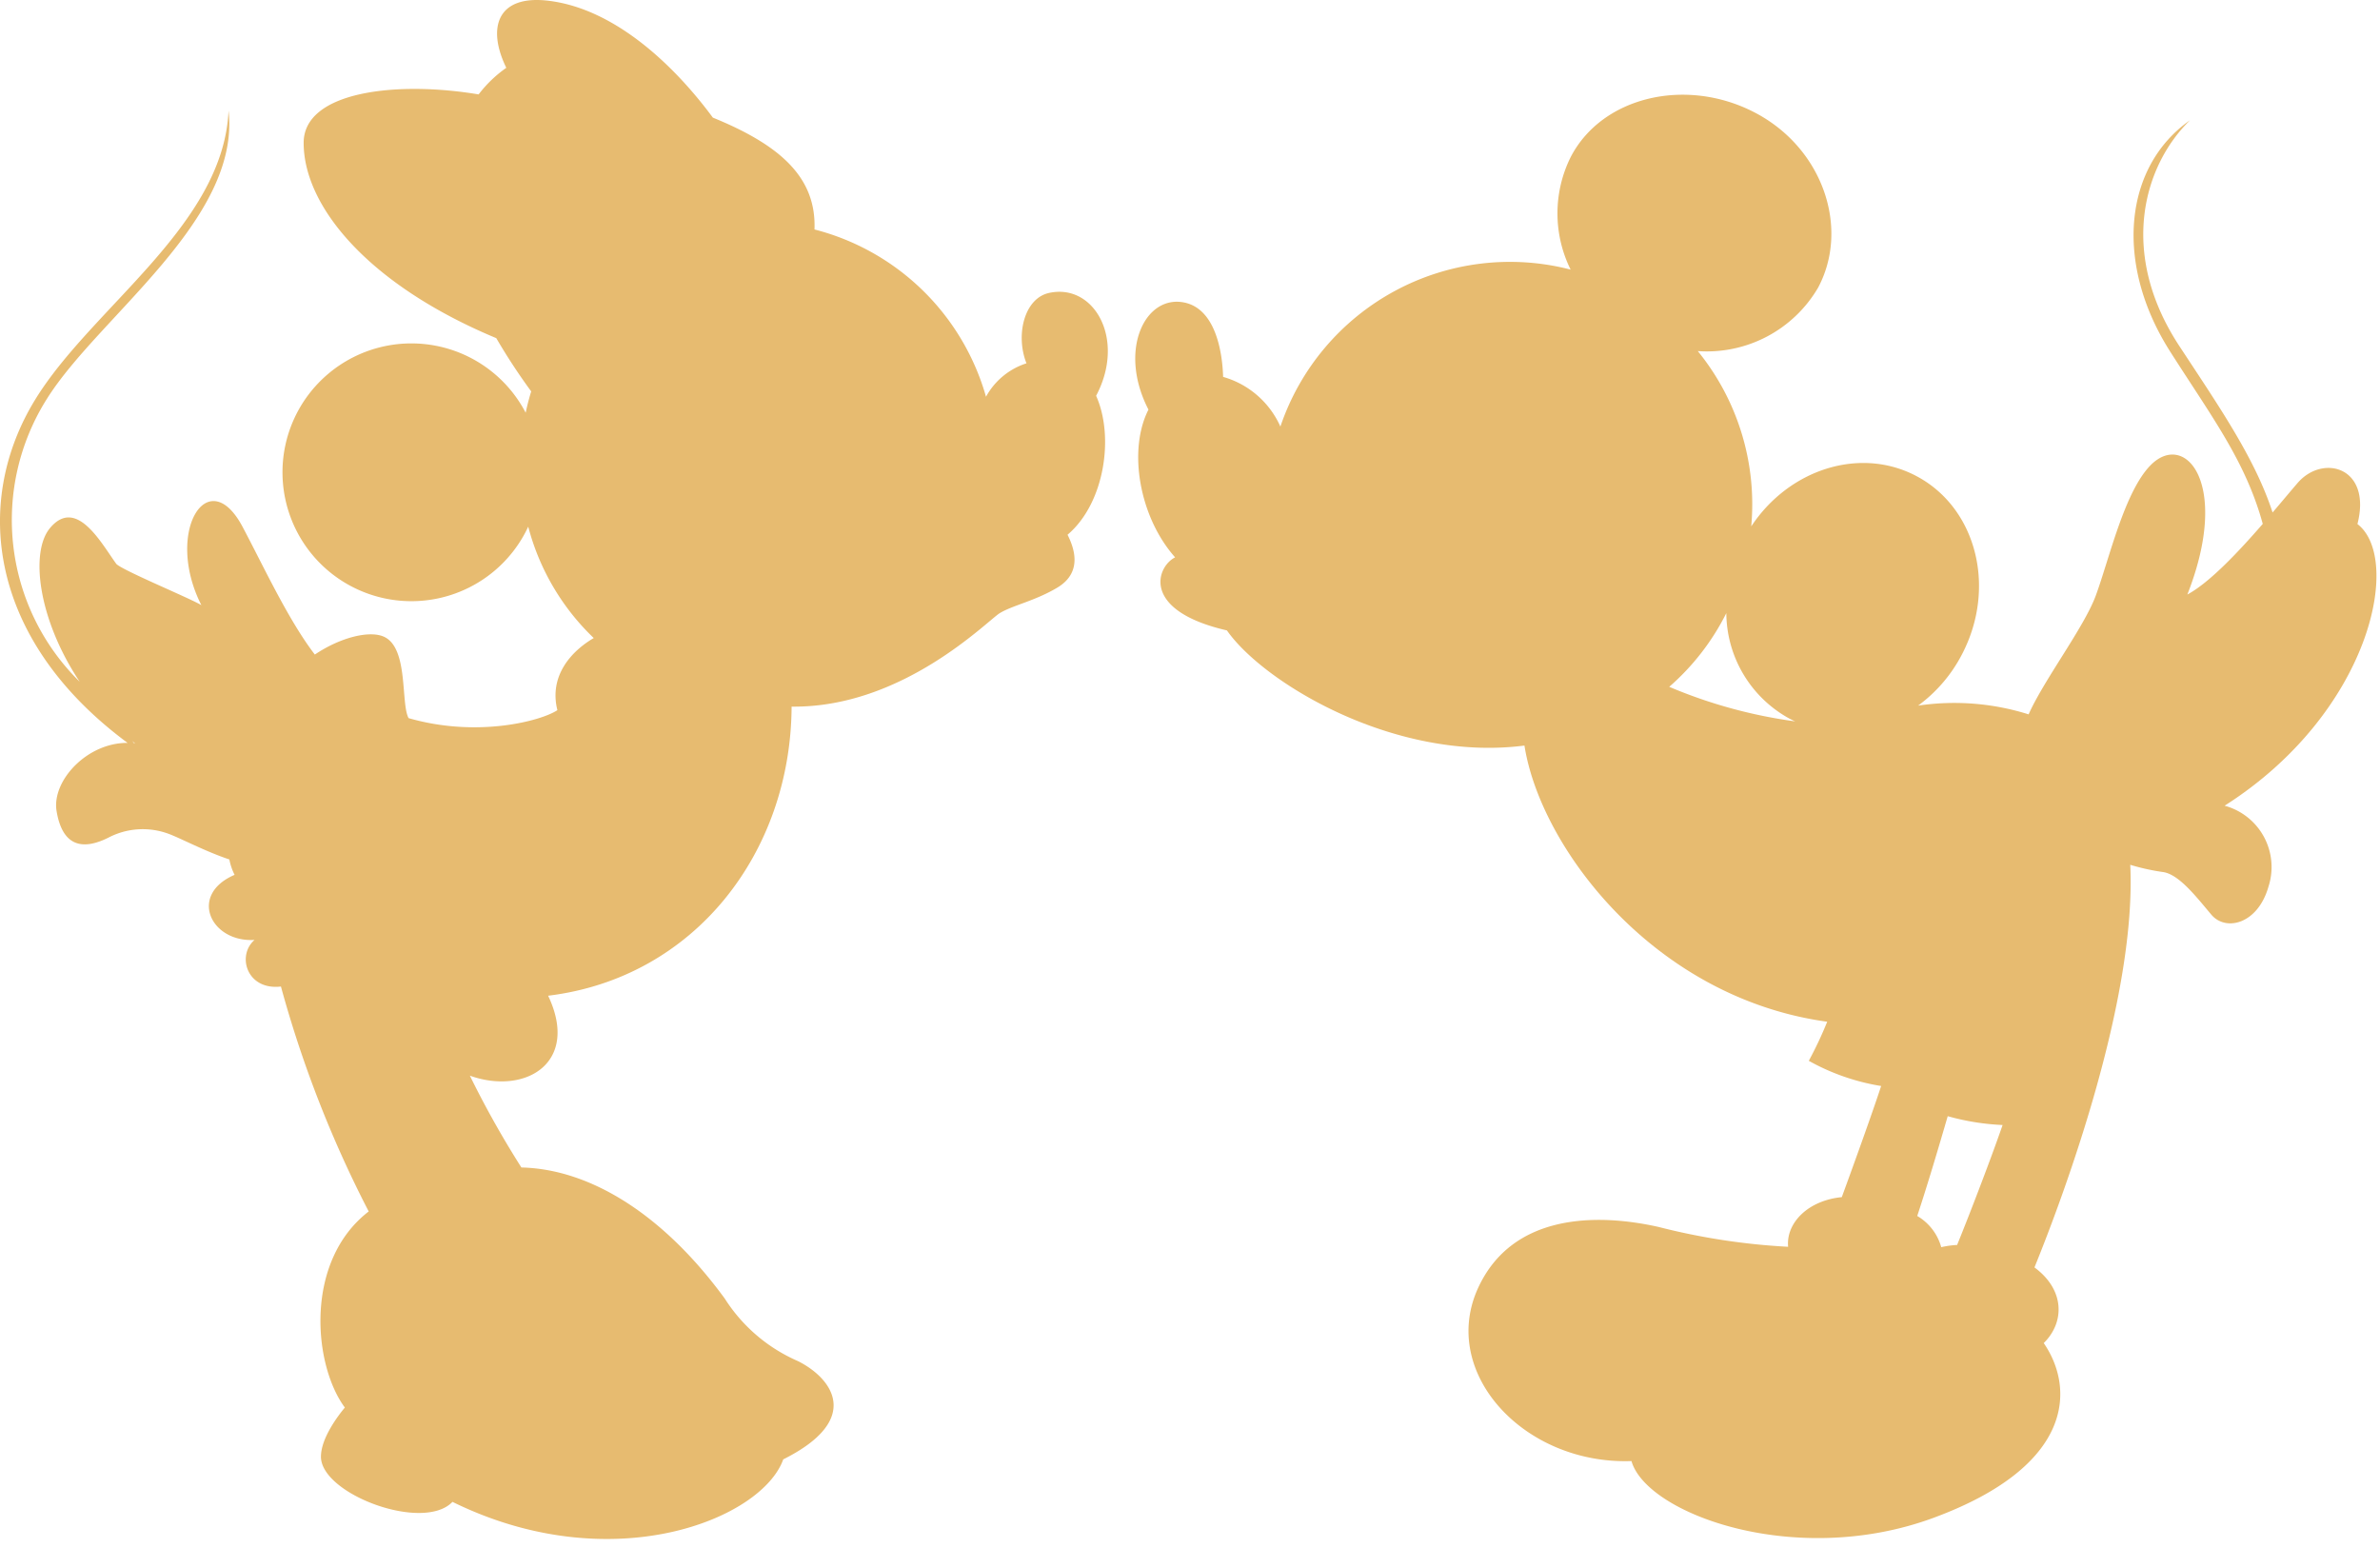 <svg xmlns="http://www.w3.org/2000/svg" width="203" height="132" viewBox="0 0 203 132">
  <g id="intro_silhouette03" transform="translate(-4149 -803)">
    <rect id="長方形_1930" data-name="長方形 1930" width="203" height="132" transform="translate(4149 803)" fill="none"/>
    <g id="グループ_2151" data-name="グループ 2151" transform="translate(4149 803)">
      <path id="パス_2095" data-name="パス 2095" d="M89.467,24.988c-2.118.471-2.862,3.616-1.915,6A6.024,6.024,0,0,0,84.1,33.839,20.509,20.509,0,0,0,69.471,19.571c.167-4.417-2.881-7.181-8.67-9.54C57.627,5.726,52.529.741,46.751.06,42.4-.451,41.52,2.376,43.184,5.784a10.633,10.633,0,0,0-2.36,2.268C33.789,6.876,25.9,7.8,25.9,12.184c0,5.441,5.553,12.125,16.43,16.657a51.746,51.746,0,0,0,2.978,4.541c-.184.6-.34,1.2-.471,1.821a10.993,10.993,0,1,0,.218,9.717,20.253,20.253,0,0,0,5.587,9.5c-1.865,1.092-3.842,3.185-3.1,6.151-1.36.906-6.8,2.379-12.692.679-.679-1.246,0-5.891-2.039-6.912-1.191-.6-3.695-.029-5.958,1.49C24.6,52.9,22.474,48.294,20.689,44.932c-2.946-5.553-6.685.452-3.512,6.685-.908-.567-6.685-2.947-7.251-3.514-1.248-1.7-3.4-5.779-5.666-3.058-1.69,2.027-1.046,7.707,2.536,13.1A19.336,19.336,0,0,1,4.012,34c4.379-6.98,16.535-15.255,15.482-24.565C19.056,19.271,7.813,26.21,2.981,34.115c-5.342,8.741-3.964,20.461,7.9,29.246C7.4,63.344,4.4,66.614,4.826,69.179c.529,3.178,2.379,3.285,4.418,2.265a6.333,6.333,0,0,1,5.1-.34c.988.353,3.121,1.5,5.219,2.2a4.869,4.869,0,0,0,.447,1.312c-3.966,1.7-2.039,5.779,1.7,5.552-1.533,1.328-.671,4.311,2.253,3.975a97.9,97.9,0,0,0,7.485,19.184c-5.523,4.256-4.729,13.1-2.034,16.725-.567.681-2.039,2.606-2.039,4.193,0,3.191,8.726,6.458,11.219,3.852,13.6,6.687,26.4,1.475,28.212-3.625,6.8-3.4,4.193-6.912,1.248-8.385a13.994,13.994,0,0,1-6.233-5.326c-5.176-7.084-11.387-11.042-17.349-11.185a81.552,81.552,0,0,1-4.395-7.83c4.715,1.683,9.4-1.084,6.675-6.82,12.489-1.519,20.7-12.2,20.768-24.657,9.5.119,16.725-7.356,17.757-7.975,1.133-.679,2.946-1.021,4.872-2.154,2.229-1.311,1.473-3.4.906-4.531,3.164-2.678,4-8.374,2.437-11.852,2.563-4.828-.172-9.625-4.024-8.77M11.282,63.2c.077.067.15.133.229.2-.026,0-.049,0-.075-.007Z" transform="translate(0 0)" fill="#e7bb70"/>
      <path id="パス_2096" data-name="パス 2096" d="M160.983,41.358c1.246-4.872-2.946-6.006-5.1-3.512-.579.671-1.314,1.555-2.137,2.519-1.5-4.608-4.523-8.975-7.949-14.19-5.212-7.931-3.058-15.409.906-19.263-5.664,3.966-6.458,12.238-1.7,19.716,3.572,5.61,6.439,9.361,7.905,14.711-2.086,2.4-4.538,5.005-6.431,6.024,3.739-9.518-.227-14.051-3.174-10.991-2.222,2.307-3.511,8.045-4.644,11.1-.995,2.688-4.437,7.209-5.721,10.112a21.1,21.1,0,0,0-9.427-.746,12.6,12.6,0,0,0,3.763-4.413c2.964-5.724,1.178-12.533-3.985-15.206-4.789-2.478-10.8-.527-14.011,4.333A20.689,20.689,0,0,0,104.719,26.6a10.99,10.99,0,0,0,10.262-5.41c2.719-5.1.4-11.938-5.439-14.957S96.548,4.889,93.874,10.059a10.793,10.793,0,0,0,0,9.591A20.667,20.667,0,0,0,69.118,33.038,7.637,7.637,0,0,0,64.233,28.8c-.065-2.2-.679-5.891-3.415-6.362-3.287-.568-5.546,4.135-2.952,9.154-1.78,3.487-.759,9.2,2.273,12.6-1.585.794-2.946,4.533,4.42,6.233,3.1,4.446,14.313,11.243,25.377,9.82C91.3,68.956,100.983,81.771,115.758,83.8a32.818,32.818,0,0,1-1.57,3.333,18.746,18.746,0,0,0,6.171,2.149c-.729,2.231-2.278,6.535-3.357,9.479-2.871.275-4.767,2.2-4.577,4.234a56.466,56.466,0,0,1-11.055-1.693c-5.224-1.172-12.412-1.174-15.361,5.144-3.384,7.251,3.869,15.148,13.054,14.825,1.288,4.512,14.018,9.185,25.782,4.835,12.009-4.442,12.018-11.066,9.381-14.9,1.787-1.748,1.826-4.528-.79-6.451,2.725-6.705,8.712-23.092,8.17-34.339a18.629,18.629,0,0,0,2.836.623c1.358.227,2.833,2.154,4.079,3.627s3.966.794,4.872-2.379a5.421,5.421,0,0,0-3.739-6.912c12.463-7.932,15.184-21.077,11.33-24.022M126.84,102.84a7.583,7.583,0,0,0-1.355.189,4.47,4.47,0,0,0-2.048-2.662c.817-2.466,1.794-5.734,2.6-8.511a20.581,20.581,0,0,0,4.68.753c-.846,2.463-2.637,7.18-3.879,10.231M112.561,57.958c.154.079.307.154.463.224a41.936,41.936,0,0,1-10.74-2.947,20.534,20.534,0,0,0,4.869-6.285,10.339,10.339,0,0,0,5.408,9.009" transform="translate(40.092 3.345)" fill="#e7bb70"/>
    </g>
  </g>
</svg>
